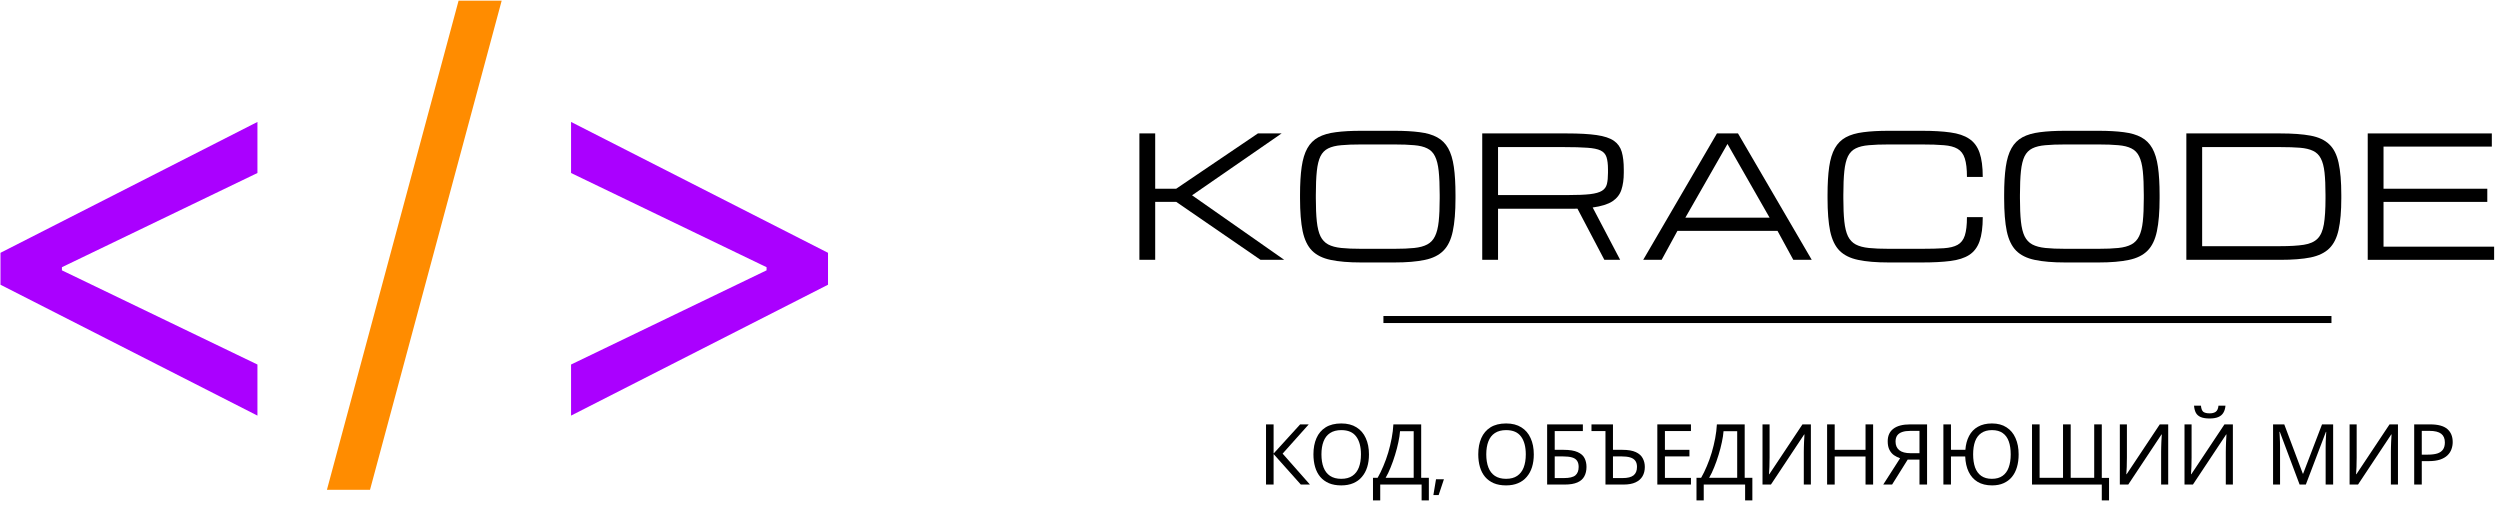 <?xml version="1.0" encoding="UTF-8"?> <svg xmlns="http://www.w3.org/2000/svg" width="356" height="72" viewBox="0 0 356 72" fill="none"><path d="M117.909 40.545L81.318 59.182V51.909L109.386 38.386L109.159 38.841V37.705L109.386 38.159L81.318 24.636V17.364L117.909 36V40.545Z" fill="#AA00FF"></path><path d="M71.439 0.091L52.689 69.75H46.553L65.303 0.091H71.439Z" fill="#FF8C00"></path><path d="M0.068 40.545V36L36.659 17.364V24.636L8.591 38.159L8.818 37.705V38.841L8.591 38.386L36.659 51.909V59.182L0.068 40.545Z" fill="#AA00FF"></path><path d="M337.164 37V19H354.836V20.875H339.414V26.875H354.191V28.75H339.414V35.125H355.164V37H337.164Z" fill="black"></path><path d="M311.336 37V19H324.695C326.453 19 327.898 19.105 329.031 19.316C330.164 19.527 331.047 19.938 331.68 20.547C332.32 21.148 332.766 22.027 333.016 23.184C333.273 24.34 333.402 25.867 333.402 27.766V28.234C333.402 30.07 333.273 31.566 333.016 32.723C332.766 33.871 332.32 34.758 331.68 35.383C331.047 36 330.164 36.426 329.031 36.66C327.898 36.887 326.453 37 324.695 37H311.336ZM313.586 35.055H324.695C326.094 35.055 327.219 34.988 328.07 34.855C328.922 34.723 329.57 34.434 330.016 33.988C330.461 33.543 330.762 32.863 330.918 31.949C331.074 31.035 331.152 29.797 331.152 28.234V27.766C331.152 26.469 331.105 25.398 331.012 24.555C330.918 23.711 330.742 23.047 330.484 22.562C330.234 22.07 329.867 21.711 329.383 21.484C328.906 21.25 328.285 21.102 327.52 21.039C326.754 20.977 325.812 20.945 324.695 20.945H313.586V35.055Z" fill="black"></path><path d="M294.098 37.375C292.34 37.375 290.895 37.254 289.762 37.012C288.629 36.777 287.742 36.34 287.102 35.699C286.469 35.059 286.023 34.137 285.766 32.934C285.516 31.73 285.391 30.164 285.391 28.234V27.766C285.391 26.172 285.469 24.836 285.625 23.758C285.781 22.672 286.051 21.789 286.434 21.109C286.816 20.43 287.336 19.91 287.992 19.551C288.656 19.191 289.488 18.949 290.488 18.824C291.488 18.691 292.691 18.625 294.098 18.625H298.82C300.227 18.625 301.43 18.691 302.43 18.824C303.43 18.949 304.258 19.191 304.914 19.551C305.578 19.91 306.102 20.43 306.484 21.109C306.867 21.789 307.137 22.672 307.293 23.758C307.449 24.836 307.527 26.172 307.527 27.766V28.234C307.527 30.164 307.398 31.73 307.141 32.934C306.891 34.137 306.445 35.059 305.805 35.699C305.172 36.34 304.289 36.777 303.156 37.012C302.023 37.254 300.578 37.375 298.82 37.375H294.098ZM294.098 35.43H298.82C299.938 35.43 300.879 35.391 301.645 35.312C302.41 35.234 303.031 35.066 303.508 34.809C303.992 34.551 304.359 34.16 304.609 33.637C304.867 33.113 305.043 32.414 305.137 31.539C305.23 30.664 305.277 29.562 305.277 28.234V27.766C305.277 26.391 305.23 25.258 305.137 24.367C305.043 23.477 304.867 22.773 304.609 22.258C304.359 21.742 303.992 21.367 303.508 21.133C303.031 20.891 302.41 20.738 301.645 20.676C300.879 20.605 299.938 20.57 298.82 20.57H294.098C292.98 20.57 292.039 20.605 291.273 20.676C290.508 20.738 289.883 20.891 289.398 21.133C288.922 21.367 288.555 21.742 288.297 22.258C288.047 22.773 287.875 23.477 287.781 24.367C287.688 25.258 287.641 26.391 287.641 27.766V28.234C287.641 29.562 287.688 30.664 287.781 31.539C287.875 32.414 288.047 33.113 288.297 33.637C288.555 34.16 288.922 34.551 289.398 34.809C289.883 35.066 290.508 35.234 291.273 35.312C292.039 35.391 292.98 35.43 294.098 35.43Z" fill="black"></path><path d="M260.242 28.234V27.766C260.242 26.172 260.32 24.836 260.477 23.758C260.633 22.672 260.902 21.789 261.285 21.109C261.668 20.43 262.188 19.91 262.844 19.551C263.508 19.191 264.34 18.949 265.34 18.824C266.34 18.691 267.543 18.625 268.949 18.625H273.672C275.281 18.625 276.637 18.703 277.738 18.859C278.848 19.008 279.738 19.309 280.41 19.762C281.09 20.207 281.582 20.867 281.887 21.742C282.191 22.609 282.344 23.762 282.344 25.199H280.094C280.094 24.066 279.992 23.188 279.789 22.562C279.586 21.93 279.242 21.473 278.758 21.191C278.281 20.91 277.629 20.738 276.801 20.676C275.973 20.605 274.93 20.57 273.672 20.57H268.949C267.832 20.57 266.891 20.605 266.125 20.676C265.359 20.738 264.734 20.891 264.25 21.133C263.773 21.367 263.406 21.742 263.148 22.258C262.898 22.773 262.727 23.477 262.633 24.367C262.539 25.258 262.492 26.391 262.492 27.766V28.234C262.492 29.562 262.539 30.664 262.633 31.539C262.727 32.414 262.898 33.113 263.148 33.637C263.406 34.16 263.773 34.551 264.25 34.809C264.734 35.066 265.359 35.234 266.125 35.312C266.891 35.391 267.832 35.43 268.949 35.43H273.672C274.93 35.43 275.973 35.402 276.801 35.348C277.629 35.293 278.281 35.133 278.758 34.867C279.242 34.602 279.586 34.16 279.789 33.543C279.992 32.918 280.094 32.043 280.094 30.918H282.344C282.344 32.355 282.191 33.504 281.887 34.363C281.582 35.223 281.09 35.871 280.41 36.309C279.738 36.738 278.848 37.023 277.738 37.164C276.637 37.305 275.281 37.375 273.672 37.375H268.949C267.191 37.375 265.746 37.254 264.613 37.012C263.48 36.777 262.594 36.34 261.953 35.699C261.32 35.059 260.875 34.137 260.617 32.934C260.367 31.73 260.242 30.164 260.242 28.234Z" fill="black"></path><path d="M233.992 37L244.492 19H247.492L257.992 37H255.367L253.117 32.875H238.867L236.617 37H233.992ZM239.992 31H251.992L245.992 20.5L239.992 31Z" fill="black"></path><path d="M211.07 19H223.117C224.875 19 226.289 19.078 227.359 19.234C228.438 19.391 229.254 19.66 229.809 20.043C230.363 20.426 230.738 20.949 230.934 21.613C231.129 22.277 231.227 23.117 231.227 24.133V24.602C231.227 25.539 231.113 26.348 230.887 27.027C230.668 27.699 230.242 28.246 229.609 28.668C228.977 29.082 228.039 29.375 226.797 29.547L230.711 37H228.461L224.629 29.711C224.473 29.719 224.309 29.723 224.137 29.723C223.973 29.723 223.801 29.723 223.621 29.723H213.32V37H211.07V19ZM213.32 27.777H223.27C224.605 27.777 225.656 27.734 226.422 27.648C227.195 27.555 227.762 27.395 228.121 27.168C228.488 26.941 228.723 26.621 228.824 26.207C228.926 25.793 228.977 25.258 228.977 24.602V24.133C228.977 23.391 228.906 22.805 228.766 22.375C228.625 21.945 228.344 21.629 227.922 21.426C227.5 21.223 226.871 21.094 226.035 21.039C225.199 20.977 224.082 20.945 222.684 20.945H213.32V27.777Z" fill="black"></path><path d="M193.832 37.375C192.074 37.375 190.629 37.254 189.496 37.012C188.363 36.777 187.477 36.34 186.836 35.699C186.203 35.059 185.758 34.137 185.5 32.934C185.25 31.73 185.125 30.164 185.125 28.234V27.766C185.125 26.172 185.203 24.836 185.359 23.758C185.516 22.672 185.785 21.789 186.168 21.109C186.551 20.43 187.07 19.91 187.727 19.551C188.391 19.191 189.223 18.949 190.223 18.824C191.223 18.691 192.426 18.625 193.832 18.625H198.555C199.961 18.625 201.164 18.691 202.164 18.824C203.164 18.949 203.992 19.191 204.648 19.551C205.312 19.91 205.836 20.43 206.219 21.109C206.602 21.789 206.871 22.672 207.027 23.758C207.184 24.836 207.262 26.172 207.262 27.766V28.234C207.262 30.164 207.133 31.73 206.875 32.934C206.625 34.137 206.18 35.059 205.539 35.699C204.906 36.34 204.023 36.777 202.891 37.012C201.758 37.254 200.312 37.375 198.555 37.375H193.832ZM193.832 35.43H198.555C199.672 35.43 200.613 35.391 201.379 35.312C202.145 35.234 202.766 35.066 203.242 34.809C203.727 34.551 204.094 34.16 204.344 33.637C204.602 33.113 204.777 32.414 204.871 31.539C204.965 30.664 205.012 29.562 205.012 28.234V27.766C205.012 26.391 204.965 25.258 204.871 24.367C204.777 23.477 204.602 22.773 204.344 22.258C204.094 21.742 203.727 21.367 203.242 21.133C202.766 20.891 202.145 20.738 201.379 20.676C200.613 20.605 199.672 20.57 198.555 20.57H193.832C192.715 20.57 191.773 20.605 191.008 20.676C190.242 20.738 189.617 20.891 189.133 21.133C188.656 21.367 188.289 21.742 188.031 22.258C187.781 22.773 187.609 23.477 187.516 24.367C187.422 25.258 187.375 26.391 187.375 27.766V28.234C187.375 29.562 187.422 30.664 187.516 31.539C187.609 32.414 187.781 33.113 188.031 33.637C188.289 34.16 188.656 34.551 189.133 34.809C189.617 35.066 190.242 35.234 191.008 35.312C191.773 35.391 192.715 35.43 193.832 35.43Z" fill="black"></path><path d="M162.25 37V19H164.5V26.875H167.488L179.125 19H182.5L169.75 27.812L182.875 37H179.5L167.5 28.75H164.5V37H162.25Z" fill="black"></path><path d="M346.049 60.432C347.169 60.432 347.985 60.652 348.497 61.092C349.009 61.532 349.265 62.152 349.265 62.952C349.265 63.304 349.205 63.644 349.085 63.972C348.973 64.292 348.785 64.58 348.521 64.836C348.257 65.092 347.905 65.296 347.465 65.448C347.025 65.592 346.485 65.664 345.845 65.664H344.861V69H343.781V60.432H346.049ZM345.953 61.356H344.861V64.74H345.725C346.269 64.74 346.721 64.684 347.081 64.572C347.441 64.452 347.709 64.264 347.885 64.008C348.061 63.752 348.149 63.416 348.149 63C348.149 62.448 347.973 62.036 347.621 61.764C347.269 61.492 346.713 61.356 345.953 61.356Z" fill="black"></path><path d="M334.582 60.432H335.59V65.136C335.59 65.336 335.586 65.556 335.578 65.796C335.578 66.028 335.574 66.26 335.566 66.492C335.558 66.724 335.546 66.932 335.53 67.116C335.522 67.292 335.514 67.428 335.506 67.524H335.554L340.27 60.432H341.47V69H340.462V64.344C340.462 64.128 340.466 63.896 340.474 63.648C340.482 63.392 340.49 63.148 340.498 62.916C340.514 62.676 340.526 62.464 340.534 62.28C340.542 62.096 340.55 61.96 340.558 61.872H340.51L335.782 69H334.582V60.432Z" fill="black"></path><path d="M327.464 69L324.644 61.488H324.596C324.612 61.648 324.624 61.852 324.632 62.1C324.648 62.348 324.66 62.62 324.668 62.916C324.676 63.204 324.68 63.5 324.68 63.804V69H323.684V60.432H325.28L327.92 67.452H327.968L330.656 60.432H332.24V69H331.172V63.732C331.172 63.452 331.176 63.176 331.184 62.904C331.192 62.624 331.204 62.364 331.22 62.124C331.236 61.876 331.248 61.668 331.256 61.5H331.208L328.352 69H327.464Z" fill="black"></path><path d="M316.906 57.768C316.874 58.168 316.774 58.504 316.606 58.776C316.446 59.048 316.206 59.252 315.886 59.388C315.566 59.524 315.15 59.592 314.638 59.592C314.118 59.592 313.698 59.524 313.378 59.388C313.066 59.252 312.838 59.052 312.694 58.788C312.55 58.516 312.462 58.176 312.43 57.768H313.414C313.454 58.2 313.566 58.492 313.75 58.644C313.942 58.788 314.246 58.86 314.662 58.86C315.03 58.86 315.318 58.784 315.526 58.632C315.742 58.472 315.87 58.184 315.91 57.768H316.906ZM311.074 60.432H312.082V65.136C312.082 65.336 312.078 65.556 312.07 65.796C312.07 66.028 312.066 66.26 312.058 66.492C312.05 66.724 312.038 66.932 312.022 67.116C312.014 67.292 312.006 67.428 311.998 67.524H312.046L316.762 60.432H317.962V69H316.954V64.344C316.954 64.128 316.958 63.896 316.966 63.648C316.974 63.392 316.982 63.148 316.99 62.916C317.006 62.676 317.018 62.464 317.026 62.28C317.034 62.096 317.042 61.96 317.05 61.872H317.002L312.274 69H311.074V60.432Z" fill="black"></path><path d="M301.864 60.432H302.872V65.136C302.872 65.336 302.868 65.556 302.86 65.796C302.86 66.028 302.856 66.26 302.848 66.492C302.84 66.724 302.828 66.932 302.812 67.116C302.804 67.292 302.796 67.428 302.788 67.524H302.836L307.552 60.432H308.752V69H307.744V64.344C307.744 64.128 307.748 63.896 307.756 63.648C307.764 63.392 307.772 63.148 307.78 62.916C307.796 62.676 307.808 62.464 307.816 62.28C307.824 62.096 307.832 61.96 307.84 61.872H307.792L303.064 69H301.864V60.432Z" fill="black"></path><path d="M300.327 68.052V71.256H299.295V69H289.359V60.432H290.439V68.04H293.775V60.432H294.867V68.04H298.215V60.432H299.295V68.052H300.327Z" fill="black"></path><path d="M287.454 64.704C287.454 65.368 287.374 65.972 287.214 66.516C287.054 67.06 286.814 67.528 286.494 67.92C286.174 68.304 285.778 68.6 285.306 68.808C284.842 69.016 284.298 69.12 283.674 69.12C282.858 69.12 282.17 68.952 281.61 68.616C281.058 68.28 280.634 67.804 280.338 67.188C280.042 66.572 279.878 65.844 279.846 65.004H277.818V69H276.738V60.432H277.818V64.056H279.87C279.926 63.296 280.102 62.636 280.398 62.076C280.694 61.508 281.114 61.072 281.658 60.768C282.202 60.456 282.866 60.3 283.65 60.3C284.474 60.3 285.166 60.484 285.726 60.852C286.294 61.212 286.722 61.724 287.01 62.388C287.306 63.044 287.454 63.816 287.454 64.704ZM280.974 64.704C280.974 65.424 281.066 66.044 281.25 66.564C281.442 67.084 281.734 67.484 282.126 67.764C282.526 68.044 283.03 68.184 283.638 68.184C284.262 68.184 284.77 68.044 285.162 67.764C285.562 67.484 285.854 67.084 286.038 66.564C286.23 66.044 286.326 65.424 286.326 64.704C286.326 63.984 286.234 63.368 286.05 62.856C285.866 62.336 285.578 61.94 285.186 61.668C284.794 61.388 284.286 61.248 283.662 61.248C283.046 61.248 282.538 61.388 282.138 61.668C281.738 61.94 281.442 62.336 281.25 62.856C281.066 63.368 280.974 63.984 280.974 64.704Z" fill="black"></path><path d="M271.654 65.448L269.434 69H268.174L270.574 65.256C270.27 65.152 269.982 65.008 269.71 64.824C269.446 64.64 269.23 64.388 269.062 64.068C268.894 63.748 268.81 63.336 268.81 62.832C268.81 62.056 269.078 61.464 269.614 61.056C270.15 60.64 270.95 60.432 272.014 60.432H274.414V69H273.334V65.448H271.654ZM272.038 61.356C271.582 61.356 271.198 61.408 270.886 61.512C270.574 61.616 270.334 61.78 270.166 62.004C270.006 62.228 269.926 62.52 269.926 62.88C269.926 63.408 270.102 63.816 270.454 64.104C270.806 64.392 271.35 64.536 272.086 64.536H273.334V61.356H272.038Z" fill="black"></path><path d="M266.732 69H265.652V65.004H261.26V69H260.18V60.432H261.26V64.056H265.652V60.432H266.732V69Z" fill="black"></path><path d="M250.981 60.432H251.989V65.136C251.989 65.336 251.985 65.556 251.977 65.796C251.977 66.028 251.973 66.26 251.965 66.492C251.957 66.724 251.945 66.932 251.929 67.116C251.921 67.292 251.913 67.428 251.905 67.524H251.953L256.669 60.432H257.869V69H256.861V64.344C256.861 64.128 256.865 63.896 256.873 63.648C256.881 63.392 256.889 63.148 256.897 62.916C256.913 62.676 256.925 62.464 256.933 62.28C256.941 62.096 256.949 61.96 256.957 61.872H256.909L252.181 69H250.981V60.432Z" fill="black"></path><path d="M248.444 60.432V68.04H249.536V71.256H248.504V69H242.612V71.256H241.58V68.04H242.24C242.528 67.544 242.8 66.988 243.056 66.372C243.32 65.756 243.552 65.112 243.752 64.44C243.952 63.76 244.116 63.08 244.244 62.4C244.372 61.72 244.452 61.064 244.484 60.432H248.444ZM245.432 61.404C245.4 61.868 245.32 62.392 245.192 62.976C245.072 63.56 244.916 64.16 244.724 64.776C244.54 65.384 244.332 65.972 244.1 66.54C243.876 67.108 243.636 67.608 243.38 68.04H247.376V61.404H245.432Z" fill="black"></path><path d="M240.792 69H236.004V60.432H240.792V61.38H237.084V64.056H240.576V64.992H237.084V68.052H240.792V69Z" fill="black"></path><path d="M228.619 69V61.38H226.627V60.432H229.687V64.056H231.043C231.843 64.056 232.475 64.164 232.939 64.38C233.403 64.596 233.731 64.888 233.923 65.256C234.123 65.624 234.223 66.036 234.223 66.492C234.223 66.996 234.115 67.436 233.899 67.812C233.683 68.188 233.351 68.48 232.903 68.688C232.463 68.896 231.891 69 231.187 69H228.619ZM231.079 68.076C231.775 68.076 232.287 67.948 232.615 67.692C232.943 67.428 233.107 67.028 233.107 66.492C233.107 66.124 233.027 65.832 232.867 65.616C232.707 65.392 232.463 65.232 232.135 65.136C231.815 65.04 231.407 64.992 230.911 64.992H229.687V68.076H231.079Z" fill="black"></path><path d="M220.312 69V60.432H225.4V61.38H221.392V64.056H222.664C223.52 64.056 224.184 64.164 224.656 64.38C225.128 64.588 225.456 64.876 225.64 65.244C225.824 65.604 225.916 66.02 225.916 66.492C225.916 67.012 225.812 67.46 225.604 67.836C225.404 68.212 225.076 68.5 224.62 68.7C224.164 68.9 223.564 69 222.82 69H220.312ZM222.712 68.076C223.48 68.076 224.02 67.948 224.332 67.692C224.644 67.428 224.8 67.028 224.8 66.492C224.8 66.124 224.724 65.832 224.572 65.616C224.428 65.392 224.188 65.232 223.852 65.136C223.524 65.04 223.084 64.992 222.532 64.992H221.392V68.076H222.712Z" fill="black"></path><path d="M218.413 64.704C218.413 65.368 218.329 65.972 218.161 66.516C217.993 67.052 217.741 67.516 217.405 67.908C217.077 68.3 216.665 68.6 216.169 68.808C215.681 69.016 215.113 69.12 214.465 69.12C213.793 69.12 213.209 69.016 212.713 68.808C212.217 68.592 211.805 68.292 211.477 67.908C211.149 67.516 210.905 67.048 210.745 66.504C210.585 65.96 210.505 65.356 210.505 64.692C210.505 63.812 210.649 63.044 210.937 62.388C211.225 61.732 211.661 61.22 212.245 60.852C212.837 60.484 213.581 60.3 214.477 60.3C215.333 60.3 216.053 60.484 216.637 60.852C217.221 61.212 217.661 61.724 217.957 62.388C218.261 63.044 218.413 63.816 218.413 64.704ZM211.645 64.704C211.645 65.424 211.745 66.044 211.945 66.564C212.145 67.084 212.453 67.484 212.869 67.764C213.293 68.044 213.825 68.184 214.465 68.184C215.113 68.184 215.641 68.044 216.049 67.764C216.465 67.484 216.773 67.084 216.973 66.564C217.173 66.044 217.273 65.424 217.273 64.704C217.273 63.624 217.049 62.78 216.601 62.172C216.153 61.556 215.445 61.248 214.477 61.248C213.829 61.248 213.293 61.388 212.869 61.668C212.453 61.94 212.145 62.336 211.945 62.856C211.745 63.368 211.645 63.984 211.645 64.704Z" fill="black"></path><path d="M204.113 70.5L204.488 68.25H205.613L204.863 70.5H204.113Z" fill="black"></path><path d="M202.377 60.432V68.04H203.469V71.256H202.437V69H196.545V71.256H195.513V68.04H196.173C196.461 67.544 196.733 66.988 196.989 66.372C197.253 65.756 197.485 65.112 197.685 64.44C197.885 63.76 198.049 63.08 198.177 62.4C198.305 61.72 198.385 61.064 198.417 60.432H202.377ZM199.365 61.404C199.333 61.868 199.253 62.392 199.125 62.976C199.005 63.56 198.849 64.16 198.657 64.776C198.473 65.384 198.265 65.972 198.033 66.54C197.809 67.108 197.569 67.608 197.313 68.04H201.309V61.404H199.365Z" fill="black"></path><path d="M194.941 64.704C194.941 65.368 194.857 65.972 194.689 66.516C194.521 67.052 194.269 67.516 193.933 67.908C193.605 68.3 193.193 68.6 192.697 68.808C192.209 69.016 191.641 69.12 190.993 69.12C190.321 69.12 189.737 69.016 189.241 68.808C188.745 68.592 188.333 68.292 188.005 67.908C187.677 67.516 187.433 67.048 187.273 66.504C187.113 65.96 187.033 65.356 187.033 64.692C187.033 63.812 187.177 63.044 187.465 62.388C187.753 61.732 188.189 61.22 188.773 60.852C189.365 60.484 190.109 60.3 191.005 60.3C191.861 60.3 192.581 60.484 193.165 60.852C193.749 61.212 194.189 61.724 194.485 62.388C194.789 63.044 194.941 63.816 194.941 64.704ZM188.173 64.704C188.173 65.424 188.273 66.044 188.473 66.564C188.673 67.084 188.981 67.484 189.397 67.764C189.821 68.044 190.353 68.184 190.993 68.184C191.641 68.184 192.169 68.044 192.577 67.764C192.993 67.484 193.301 67.084 193.501 66.564C193.701 66.044 193.801 65.424 193.801 64.704C193.801 63.624 193.577 62.78 193.129 62.172C192.681 61.556 191.973 61.248 191.005 61.248C190.357 61.248 189.821 61.388 189.397 61.668C188.981 61.94 188.673 62.336 188.473 62.856C188.273 63.368 188.173 63.984 188.173 64.704Z" fill="black"></path><path d="M186.533 69H185.237L181.361 64.656V69H180.281V60.432H181.361V64.584L185.141 60.432H186.365L182.645 64.596L186.533 69Z" fill="black"></path><path fill-rule="evenodd" clip-rule="evenodd" d="M332 46H197V45H332V46Z" fill="black"></path></svg> 